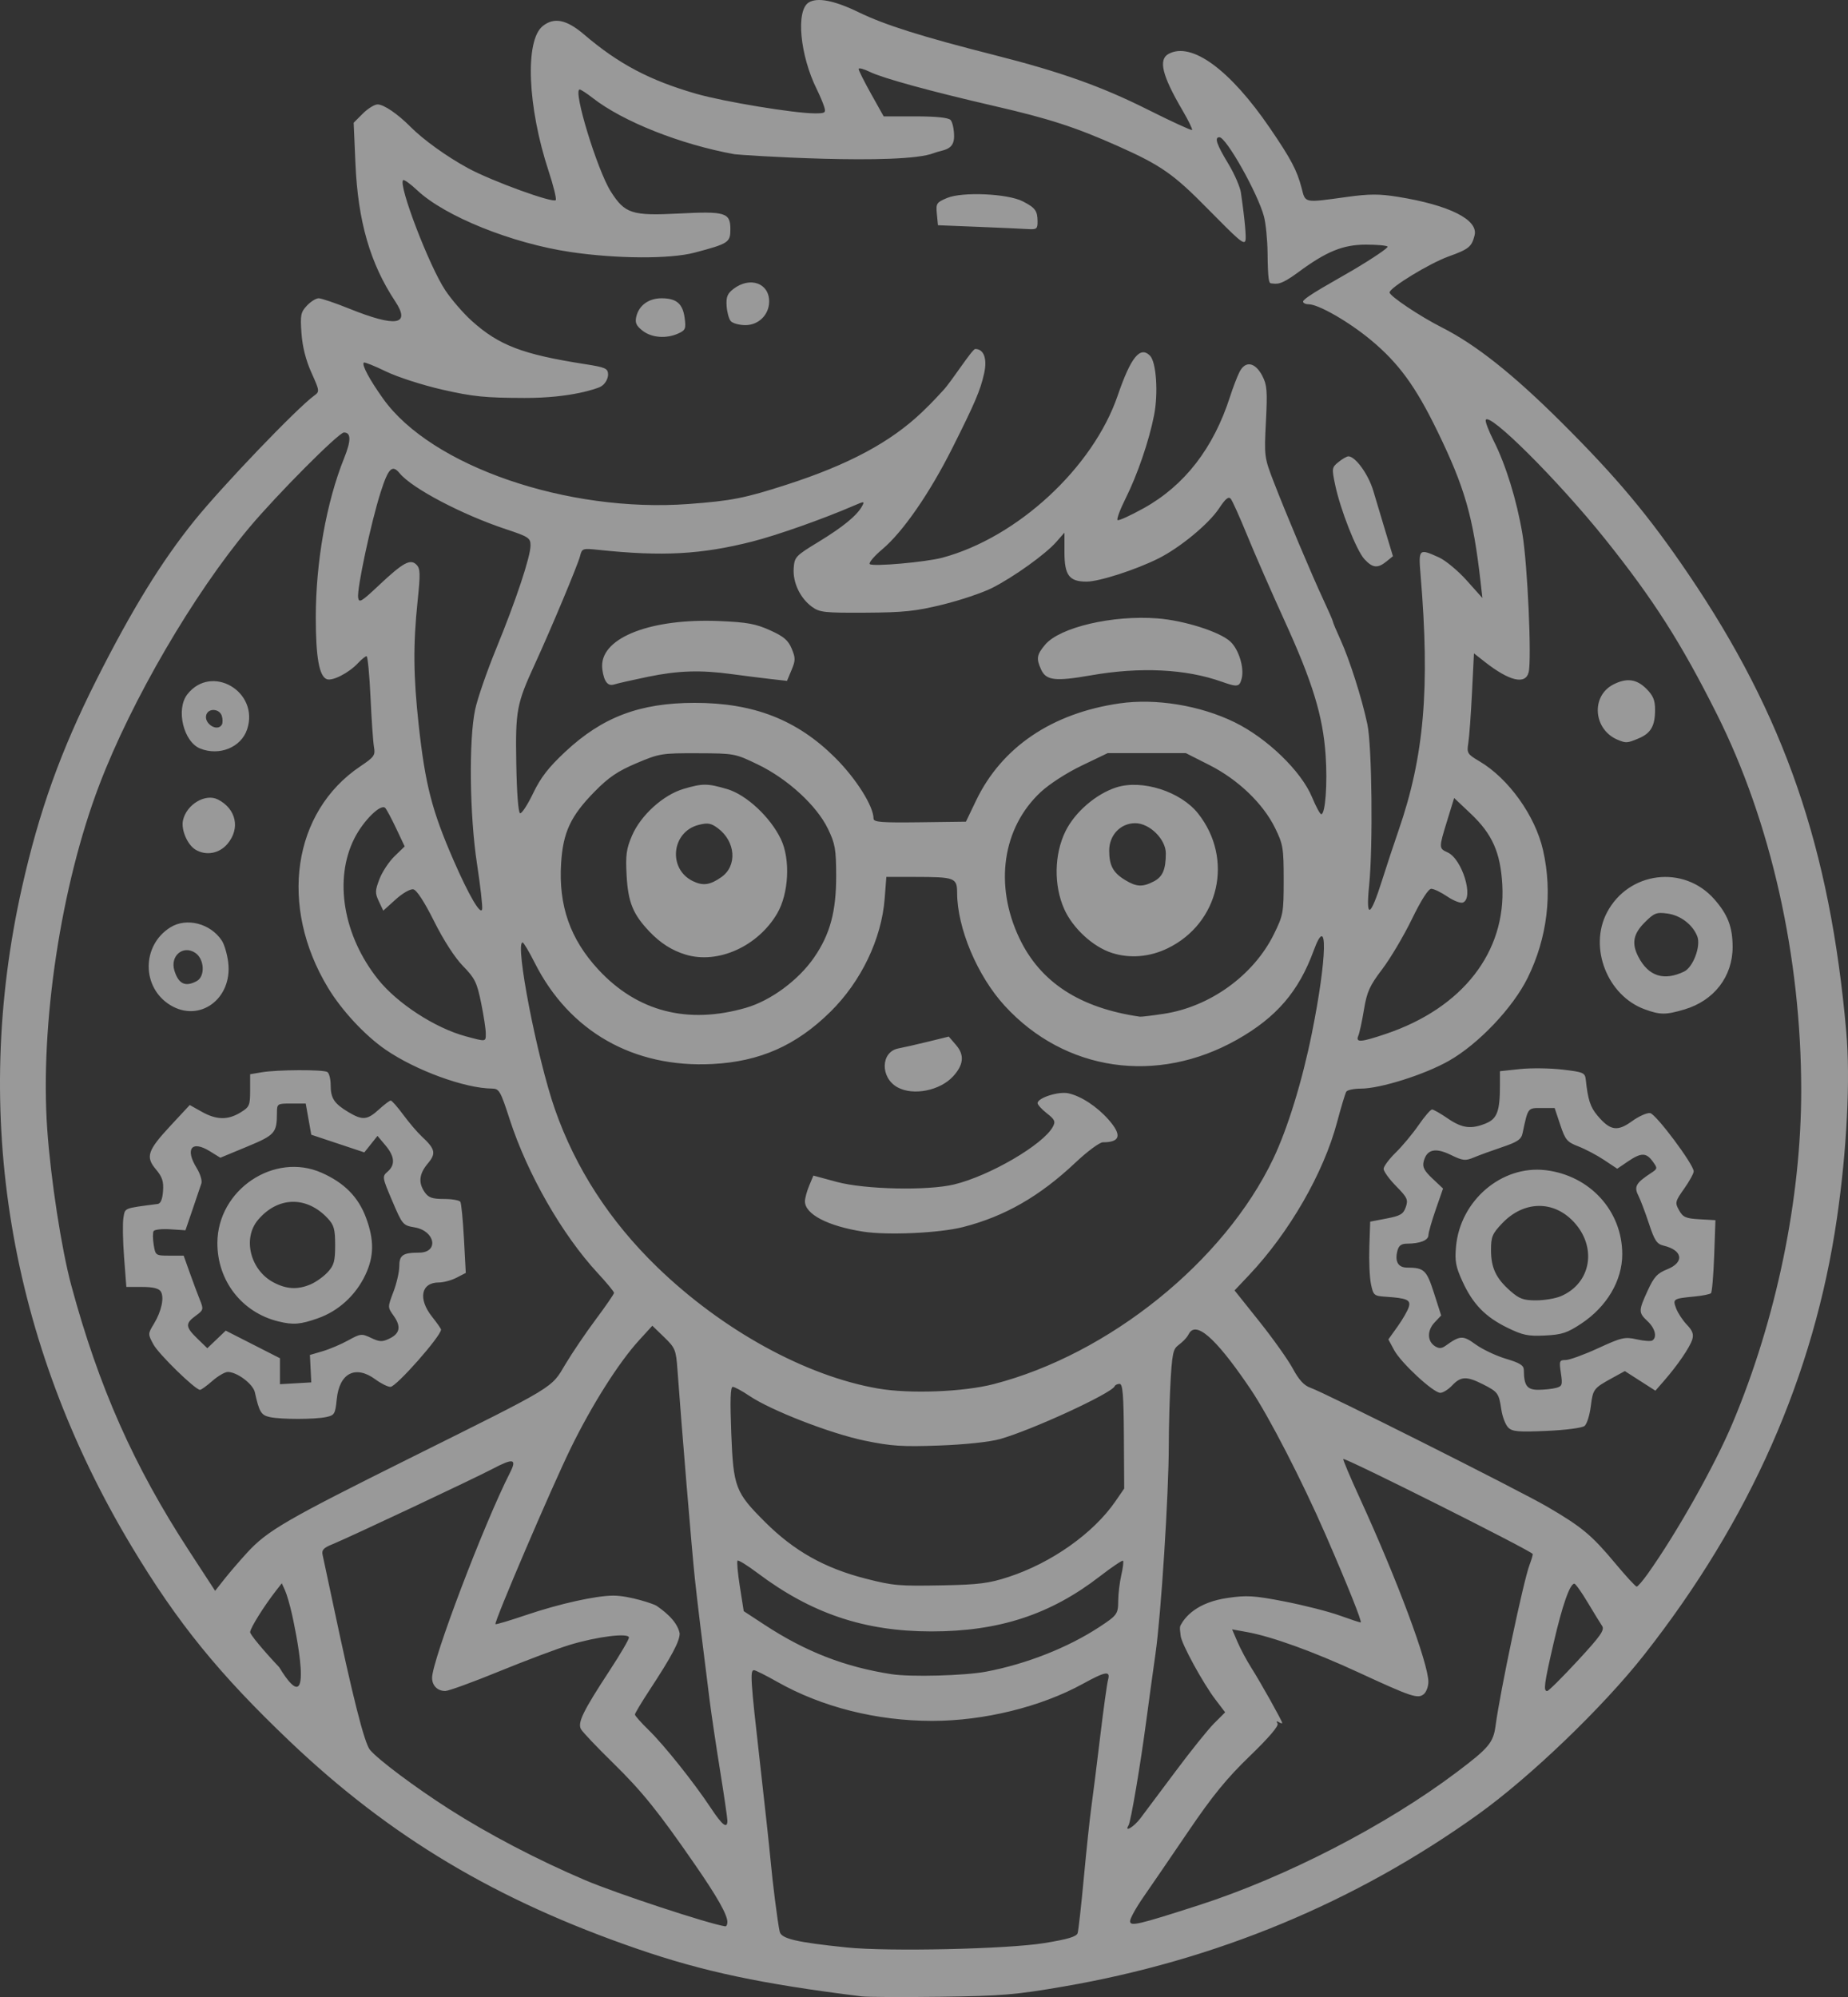 <?xml version="1.0" encoding="UTF-8" standalone="no"?>
<!-- Created with Inkscape (http://www.inkscape.org/) -->

<svg
   version="1.1"
   id="svg1"
   width="619.539"
   height="669.618"
   viewBox="0 0 619.539 669.618"
   xmlns="http://www.w3.org/2000/svg"
   xmlns:svg="http://www.w3.org/2000/svg">
  <rect x="0" y="0" width="619.539" height="669.618" fill="#333333" stroke="none"/>
  <defs
     id="defs1" />
  <g
     id="g1"
     transform="translate(-9.143,-6.983)">
    <g
       id="g2">
      <path
         style="fill:#ffffff;fill-opacity:0.5"
         d="M 298,676.374 C 264.472,672.205 244.982,668.08 222.921,660.485 175.551,644.175 140.01,622.965 106.353,590.921 82.514,568.223 68.665,551.157 53.253,525.481 12.18,457.058 -0.551,380.553 16.497,304.601 22.262,278.912 29.483,258.769 41.447,235 c 11.847,-23.536 21.897,-39.873 32.914,-53.5 9.43,-11.665 34.288,-37.612 40.08,-41.837 1.903,-1.388 1.885,-1.543 -0.898,-7.745 -1.873,-4.173 -3.007,-8.656 -3.329,-13.163 -0.439,-6.133 -0.252,-7.087 1.823,-9.295 1.271,-1.353 3.046,-2.46 3.943,-2.46 0.897,0 5.511,1.564 10.253,3.477 15.679,6.322 20.685,5.532 15.414,-2.434 C 133.221,95.31 129.145,81.19 128.303,61.819 L 127.709,48.138 130.777,45.069 C 132.465,43.381 134.693,42 135.729,42 c 2.075,0 6.705,3.148 10.995,7.475 4.316,4.353 12.147,9.991 19.277,13.876 7.932,4.323 28.733,11.89 29.459,10.716 0.289,-0.467 -0.787,-4.836 -2.392,-9.708 -7.083,-21.509 -8,-43.752 -2.006,-48.608 3.805,-3.083 7.981,-2.243 13.879,2.792 11.579,9.883 22.022,15.404 37.629,19.89 9.247,2.658 32.847,6.555 39.748,6.563 3.499,0.004 3.759,-0.183 3.122,-2.245 -0.383,-1.238 -1.477,-3.825 -2.432,-5.75 -5.682,-11.453 -7.106,-26.416 -2.775,-29.164 2.88,-1.828 8.64,-0.706 16.821,3.276 8.714,4.241 21.187,8.175 45.447,14.332 22.229,5.641 35.935,10.516 51.429,18.291 7.936,3.982 14.615,7.055 14.842,6.828 0.227,-0.227 -1.218,-3.195 -3.21,-6.595 -6.848,-11.685 -8.158,-17.043 -4.626,-18.933 7.709,-4.126 20.578,5.313 33.945,24.897 7.06,10.345 9.081,14.167 10.612,20.067 1.34,5.167 0.631,5.027 15.281,3.01 7.446,-1.025 10.794,-1.032 17,-0.032 17.275,2.783 27.032,7.683 25.719,12.915 -0.968,3.858 -1.928,4.636 -8.757,7.099 C 488.355,95.293 475,103.446 475,105.04 c 0,1.204 10.148,8.003 17.5,11.723 11.396,5.767 23.841,15.637 40.02,31.737 18.607,18.518 29.383,31.398 42.668,51 32.222,47.544 47.496,91.862 52.926,153.557 1.389,15.784 0.194,39.506 -3.147,62.443 -7.657,52.582 -29.152,101.252 -64.642,146.367 -13.757,17.488 -38.151,40.932 -55.64,53.472 -41.17,29.521 -87.904,48.933 -138.987,57.73 -16.13,2.778 -20.813,3.169 -41.198,3.437 -12.65,0.167 -24.575,0.107 -26.5,-0.132 z m 61.221,-17.867 c 8.017,-1.308 10.844,-2.16 11.21,-3.378 0.269,-0.896 1.202,-9.279 2.074,-18.629 0.872,-9.35 1.995,-19.925 2.496,-23.5 0.501,-3.575 1.828,-14.15 2.949,-23.5 1.12,-9.35 2.317,-18.012 2.66,-19.25 0.873,-3.152 -0.774,-2.893 -8.454,1.328 C 358.096,579.307 339.015,584 321.653,584 303.017,584 284.644,579.366 269.697,570.896 265.915,568.753 262.411,567 261.91,567 c -1.362,0 -1.156,3.184 2.008,31 1.595,14.025 3.183,28.65 3.529,32.5 0.698,7.766 2.362,20.82 3.08,24.159 0.511,2.376 5.542,3.566 22.472,5.312 13.9,1.434 53.877,0.55 66.221,-1.464 z M 253,651.46 c 0,-2.443 -3.367,-8.416 -10.836,-19.223 -12.439,-17.999 -17.755,-24.592 -27.6,-34.237 -5.334,-5.225 -10.13,-10.281 -10.658,-11.236 -1.194,-2.157 0.726,-6.081 9.606,-19.634 3.568,-5.446 6.488,-10.426 6.488,-11.066 0,-1.677 -10.733,-0.34 -20,2.491 -4.125,1.26 -14.7,5.237 -23.5,8.838 -8.8,3.601 -16.922,6.56 -18.05,6.577 -2.609,0.038 -4.45,-1.793 -4.448,-4.42 0.004,-5.854 17.365,-51.562 26.132,-68.8 2.37,-4.66 1.099,-4.928 -5.883,-1.242 -6.031,3.184 -48.481,23.171 -53.59,25.232 -3.089,1.246 -3.744,1.96 -3.353,3.654 0.267,1.158 1.861,8.631 3.542,16.606 6.486,30.775 10.452,46.453 12.318,48.704 2.71,3.269 15.166,12.593 26.528,19.858 13.198,8.438 29.659,17.045 45.561,23.822 10.428,4.444 41.26,14.613 46.993,15.5 0.412,0.064 0.75,-0.577 0.75,-1.424 z m 158,-5.643 c 29.136,-9.38 62.749,-26.716 86.5,-44.613 10.777,-8.121 12.274,-9.91 13.03,-15.575 1.546,-11.583 9.39,-48.731 11.39,-53.944 0.594,-1.548 1.08,-3.18 1.08,-3.627 0,-0.854 -62.955,-32.436 -63.524,-31.868 -0.181,0.181 2.35,6.175 5.626,13.319 C 477.537,536.637 488,564.702 488,570.929 c 0,1.554 -0.693,3.401 -1.54,4.104 -1.985,1.647 -4.044,0.96 -21.972,-7.328 -14.916,-6.895 -28.924,-11.967 -37.215,-13.474 l -5.069,-0.921 1.814,4.231 c 0.998,2.327 3.063,6.195 4.591,8.595 3.075,4.832 10.391,17.9 10.391,18.561 0,0.231 -0.52,0.099 -1.155,-0.293 -0.733,-0.453 -0.882,-0.273 -0.41,0.492 0.474,0.767 -2.908,4.73 -9.308,10.905 -7.704,7.433 -12.511,13.321 -20.57,25.199 -5.784,8.525 -12.551,18.422 -15.037,21.993 -2.486,3.571 -4.52,7.24 -4.52,8.153 0,1.841 2.602,1.238 23,-5.329 z M 391.398,616.75 c 1.366,-1.788 6.665,-8.867 11.775,-15.732 5.11,-6.865 10.959,-14.15 12.997,-16.188 l 3.705,-3.705 -3.283,-4.312 c -4.161,-5.466 -11.373,-18.683 -11.628,-21.312 -0.107,-1.1 -0.45,-2.767 -0.064,-3.5 1.457,-2.767 5.395,-7.76 15.994,-9.255 6.166,-0.87 8.541,-0.8 18.826,1.204 6.479,1.262 14.759,3.365 18.4,4.673 3.642,1.308 6.874,2.378 7.183,2.378 0.614,0 -4.303,-12.303 -11.791,-29.5 -7.806,-17.929 -19.018,-39.69 -25.059,-48.639 -9.434,-13.975 -17.976,-24.018 -20.77,-18.59 -0.47,0.913 -1.247,1.875 -2.543,2.981 -2.301,1.964 -2.864,1.18 -3.5,11.569 -0.353,5.769 -0.649,15.932 -0.658,22.584 -0.022,16.738 -2.577,56.829 -4.467,70.094 -0.862,6.05 -2.242,16.1 -3.067,22.332 -1.982,14.977 -5.195,33.946 -5.958,35.181 -1.549,2.506 1.7,0.624 3.907,-2.264 z M 253,617.446 c 0,-0.854 -1.1,-8.392 -2.445,-16.75 C 249.21,592.338 247.654,581.9 247.098,577.5 c -2.938,-23.223 -4.111,-32.888 -5.037,-41.5 -0.915,-8.515 -4.461,-51.132 -5.797,-69.67 -0.487,-6.757 -0.745,-7.391 -4.472,-11 l -3.956,-3.83 -4.487,4.923 c -6.802,7.462 -15.757,21.611 -22.834,36.077 -6.474,13.232 -25.844,58.504 -25.275,59.073 0.172,0.172 4.801,-1.209 10.286,-3.069 11.132,-3.774 23.408,-6.504 29.25,-6.504 5.371,0 13.638,2.822 14.449,3.393 1.875,1.32 6.901,4.779 7.775,9.282 0,2.663 -2.649,7.637 -10.197,19.148 -2.641,4.028 -4.803,7.647 -4.803,8.042 0,0.395 2.062,2.725 4.581,5.177 5.201,5.061 15.256,17.669 20.901,26.208 3.823,5.783 5.518,7.072 5.518,4.196 z M 107.031,548.249 c -0.699,-3.125 -1.754,-6.741 -2.344,-8.036 l -1.072,-2.354 -1.816,2.32 C 97.684,545.438 93,552.931 93,554.255 c 0,0.779 4.388,6.072 9.75,11.761 12.738,20.913 4.981,-14.643 4.281,-17.768 z m 430.971,15.643 c 7.786,-8.417 9.164,-10.383 8.236,-11.75 -0.613,-0.903 -2.794,-4.454 -4.846,-7.891 -2.052,-3.438 -4.054,-6.25 -4.448,-6.25 -1.499,0 -4.028,7.216 -6.932,19.786 C 526.824,571.581 526.498,574 527.826,574 c 0.454,0 5.033,-4.549 10.176,-10.109 z m -198.252,3.597 c 13.465,-2.554 27.372,-8.036 37.91,-14.943 6.038,-3.958 6.339,-4.375 6.365,-8.835 0.013,-2.316 0.479,-6.182 1.035,-8.593 0.556,-2.41 0.815,-4.577 0.576,-4.816 -0.239,-0.239 -3.742,2.122 -7.785,5.245 C 361.251,548.372 344.037,554 321.404,554 c -22.421,0 -40.197,-5.972 -58.318,-19.595 -3.399,-2.555 -6.408,-4.416 -6.688,-4.136 -0.28,0.28 0.073,4.206 0.784,8.725 l 1.293,8.216 7.013,4.592 c 13.78,9.023 26.841,14.104 42.513,16.537 6.44,1 24.55,0.514 31.75,-0.851 z M 91.999,527.591 c 6.752,-7.364 13.051,-11.023 54.501,-31.659 49.563,-24.675 47.304,-23.309 52.256,-31.615 2.235,-3.75 6.805,-10.489 10.154,-14.976 3.349,-4.487 6.09,-8.477 6.09,-8.866 0,-0.389 -2.456,-3.36 -5.457,-6.602 -11.954,-12.911 -23.584,-33.233 -29.545,-51.623 -3.076,-9.49 -3.514,-10.251 -5.91,-10.267 -9.086,-0.061 -25.556,-6.081 -35.663,-13.034 -6.927,-4.766 -14.693,-13.117 -19.321,-20.777 -16.529,-27.356 -11.901,-58.982 10.866,-74.255 4.614,-3.096 5.043,-3.699 4.556,-6.417 -0.296,-1.65 -0.823,-9.188 -1.171,-16.75 -0.349,-7.562 -0.943,-13.75 -1.32,-13.75 -0.377,0 -1.688,1.067 -2.914,2.371 -3.068,3.266 -8.537,6.067 -10.428,5.341 -2.541,-0.975 -3.682,-7.391 -3.681,-20.712 4.8e-4,-18.603 3.561,-38.629 9.486,-53.358 C 126.888,154.7 126.872,152 124.446,152 122.702,152 102.044,172.752 92.738,183.851 74.011,206.19 53.277,241.759 42.46,270.106 29.573,303.875 22.52,350.481 24.977,385.628 26.15,402.401 29.761,425.84 33.046,438 c 9.193,34.033 20.96,60.558 39.459,88.95 l 8.759,13.443 3.117,-3.946 c 1.715,-2.17 5.143,-6.155 7.618,-8.855 z m 7.583,-45.46 c -2.894,-0.627 -3.546,-1.711 -4.993,-8.299 C 93.975,471.036 88.614,467 85.514,467 c -0.962,0 -3.288,1.35 -5.167,3 -1.879,1.65 -3.745,3 -4.146,3 -1.596,0 -13.872,-11.974 -15.638,-15.252 -1.857,-3.448 -1.854,-3.542 0.169,-6.872 2.568,-4.226 3.56,-8.916 2.299,-10.876 -0.658,-1.022 -2.647,-1.5 -6.248,-1.5 H 51.5 l -0.763,-10 C 50.318,423 50.221,417.063 50.522,415.306 51.103,411.92 50.461,412.178 62,410.678 c 1,-0.13 1.6,-1.564 1.801,-4.299 0.238,-3.252 -0.251,-4.76 -2.354,-7.259 -3.58,-4.254 -2.881,-6.348 4.918,-14.741 l 6.391,-6.878 4.008,2.25 c 4.936,2.771 8.743,2.847 12.986,0.261 C 92.774,378.167 93,377.652 93,372.603 v -5.427 l 3.878,-0.655 c 5.238,-0.885 20.619,-0.949 22.006,-0.092 0.613,0.379 1.115,2.377 1.115,4.439 0,4.376 1.2,6.184 6,9.041 4.675,2.782 6.276,2.639 10.161,-0.909 1.807,-1.65 3.596,-3 3.977,-3 0.381,0 2.264,2.138 4.186,4.75 1.922,2.612 4.701,5.875 6.177,7.25 4.597,4.284 4.919,5.712 2.055,9.116 -2.925,3.476 -3.235,6.47 -0.999,9.662 1.247,1.781 2.527,2.223 6.441,2.223 2.686,0 5.151,0.432 5.478,0.96 0.326,0.528 0.869,6.107 1.207,12.398 l 0.613,11.438 -3.098,1.602 c -1.704,0.881 -4.38,1.602 -5.948,1.602 -5.961,0 -7.033,5.481 -2.25,11.5 1.65,2.076 3,4.008 3,4.293 C 157,454.978 141.973,472 140.044,472 c -0.911,0 -3.181,-1.125 -5.044,-2.5 -6.658,-4.912 -12.08,-2.141 -12.961,6.623 -0.501,4.985 -0.751,5.408 -3.539,6.002 -3.854,0.82 -15.142,0.824 -18.918,0.007 z m 13.69,-16.23 -0.227,-4.599 4.227,-1.239 c 2.325,-0.681 6.191,-2.321 8.591,-3.645 4.153,-2.29 4.524,-2.33 7.688,-0.828 2.845,1.35 3.728,1.384 6.124,0.235 3.564,-1.708 4.005,-4.063 1.436,-7.671 -2.03,-2.85 -2.03,-2.864 -0.072,-8.017 C 142.118,437.301 143,433.457 143,431.596 143,427.833 144.199,427 149.613,427 c 6.75,0 5.473,-7.303 -1.482,-8.478 -3.902,-0.659 -4.09,-0.882 -7.478,-8.849 -3.399,-7.994 -3.434,-8.209 -1.564,-9.833 2.631,-2.285 2.393,-5.113 -0.741,-8.838 l -2.652,-3.152 -2.206,2.767 -2.206,2.767 -8.892,-2.962 L 113.5,387.459 112.568,382.229 111.635,377 h -4.818 c -4.766,0 -4.818,0.035 -4.831,3.25 -0.028,6.613 -0.677,7.337 -10.069,11.23 l -8.905,3.691 -3.532,-2.183 c -6.1,-3.77 -8.384,-0.803 -4.375,5.684 1.158,1.874 1.856,4.177 1.55,5.118 -0.306,0.941 -1.633,4.86 -2.95,8.71 l -2.394,7 -5.046,-0.332 c -2.775,-0.183 -5.304,0.085 -5.619,0.594 -0.315,0.509 -0.305,2.571 0.021,4.582 0.586,3.609 0.655,3.656 5.32,3.656 h 4.726 l 2.048,5.75 c 1.127,3.163 2.653,7.249 3.392,9.08 1.282,3.178 1.218,3.422 -1.406,5.333 -3.552,2.587 -3.465,3.751 0.575,7.666 l 3.324,3.222 3.087,-2.951 3.087,-2.951 9.088,4.628 9.088,4.628 v 4.349 4.349 l 5.25,-0.302 L 113.5,470.5 Z M 102.5,450.065 c -12.251,-2.982 -20.532,-13.639 -20.478,-26.352 0.075,-17.817 19.054,-30.557 34.984,-23.483 7.59,3.371 12.258,8.106 14.843,15.058 2.78,7.479 2.712,12.99 -0.239,19.212 -3.231,6.814 -9.005,12.087 -15.881,14.504 -5.939,2.087 -8.251,2.273 -13.229,1.061 z m 10.782,-12.436 c 1.77,-0.754 4.343,-2.59 5.718,-4.081 2.119,-2.296 2.5,-3.676 2.5,-9.048 0,-5.381 -0.378,-6.743 -2.5,-9.014 -7.076,-7.573 -16.735,-7.343 -23.381,0.555 -5.22,6.204 -2.569,16.822 5.229,20.941 4.367,2.307 8.084,2.501 12.434,0.647 z M 66.241,344.005 c -9.661,-5.891 -9.661,-20.01 0,-26.067 5.431,-3.405 13.491,-1.33 17.277,4.449 0.85,1.298 1.811,4.596 2.135,7.33 1.44,12.16 -9.589,20.277 -19.412,14.288 z m 8.825,-8.041 c 2.944,-1.575 2.635,-7.459 -0.499,-9.513 -4.079,-2.673 -8.459,1.061 -6.967,5.939 1.383,4.522 3.659,5.611 7.466,3.574 z m -0.316,-44.045 c -2.751,-1.603 -4.956,-6.706 -4.262,-9.867 1.174,-5.345 7.535,-9.138 11.724,-6.991 6.124,3.139 7.538,9.705 3.199,14.862 -2.735,3.25 -7.104,4.069 -10.661,1.997 z m 1.506,-33.949 c -5.632,-2.264 -8.213,-13.214 -4.29,-18.201 8.116,-10.318 24.195,-0.88 20.026,11.754 -1.995,6.045 -9.296,9.036 -15.736,6.447 z m 7.249,-7.98 c 0.343,-0.555 0.339,-1.905 -0.008,-3 -0.742,-2.337 -4.3,-2.668 -5.14,-0.478 -1.114,2.904 3.555,6.058 5.149,3.478 z M 347.167,535.768 c 14.489,-4.73 28.534,-14.659 35.92,-25.394 l 2.943,-4.277 -0.105,-17.548 C 385.841,474.693 385.54,471 384.493,471 c -0.729,0 -1.476,0.354 -1.659,0.787 -1.011,2.388 -27.961,14.798 -38.506,17.731 -3.493,0.971 -11.638,1.833 -20.328,2.151 -12.361,0.452 -16.042,0.211 -24.952,-1.63 -11.423,-2.36 -31.416,-10.121 -38.65,-15.004 C 257.924,473.366 255.403,472 254.795,472 c -0.785,0 -0.929,4.508 -0.496,15.583 0.705,18.058 1.359,19.781 11.263,29.678 9.791,9.784 20.033,15.542 33.948,19.084 9.205,2.343 10.979,2.493 25.991,2.199 11.74,-0.23 15.238,-0.678 21.667,-2.777 z M 561.5,534.748 c 9.727,-13.647 22.561,-36.455 28.555,-50.748 14.649,-34.925 22.946,-75.194 22.944,-111.356 -0.003,-44.805 -10.15,-90.056 -28.317,-126.281 -11.984,-23.895 -21.204,-38.344 -37.339,-58.518 -15.698,-19.626 -39.124,-43.001 -40.115,-40.027 -0.187,0.56 1.006,3.682 2.65,6.939 4.097,8.116 7.738,19.905 9.648,31.243 1.724,10.229 3.16,42.132 2.089,46.399 -1.07,4.262 -6.472,2.974 -14.724,-3.509 l -3.609,-2.836 -0.658,13.223 c -0.362,7.272 -0.916,14.843 -1.233,16.824 -0.544,3.407 -0.342,3.739 3.767,6.17 9.744,5.765 18.66,18.237 21.283,29.769 3.263,14.346 1.443,29.443 -5.164,42.834 -4.947,10.026 -16.498,22.194 -26.4,27.809 C 486.692,367.325 471.876,372 465.352,372 c -2.329,0 -4.523,0.467 -4.875,1.037 -0.353,0.571 -1.743,5.183 -3.09,10.25 -4.529,17.04 -16.017,36.979 -29.554,51.295 l -4.806,5.082 8.314,10.418 c 4.572,5.73 9.62,12.84 11.218,15.8 2.064,3.825 3.777,5.684 5.923,6.425 4.872,1.683 70.229,34.53 79.519,39.964 11.469,6.71 14.768,9.457 22.539,18.774 3.649,4.375 6.933,7.944 7.298,7.932 0.365,-0.012 2.014,-1.915 3.664,-4.231 z m -46.739,-49.129 c -0.903,-0.903 -1.934,-3.588 -2.291,-5.965 -0.831,-5.539 -1.138,-5.963 -6.181,-8.519 -5.445,-2.76 -7.419,-2.69 -10.29,0.366 -1.292,1.375 -3.094,2.5 -4.004,2.5 -2.323,0 -13.167,-10.046 -15.48,-14.34 l -1.922,-3.568 3.068,-4.296 c 1.688,-2.363 3.379,-5.294 3.759,-6.513 0.765,-2.454 -0.504,-3.02 -7.883,-3.517 -3.75,-0.252 -4.005,-0.479 -4.785,-4.262 -0.454,-2.197 -0.696,-7.799 -0.539,-12.449 l 0.285,-8.453 5.483,-1.051 c 4.656,-0.893 5.628,-1.468 6.447,-3.813 0.865,-2.479 0.534,-3.199 -3.233,-7.038 C 474.889,402.349 473,399.745 473,398.915 c 0,-0.83 1.822,-3.288 4.049,-5.462 2.227,-2.174 5.677,-6.315 7.666,-9.203 1.989,-2.888 4.023,-5.25 4.52,-5.25 0.497,0 2.866,1.35 5.264,3 4.814,3.312 7.895,3.698 12.885,1.613 C 511.055,382.079 512,379.488 512,370.955 v -4.795 l 6.676,-0.715 c 3.672,-0.393 10.084,-0.317 14.25,0.17 7.066,0.826 7.593,1.053 7.844,3.385 0.73,6.767 1.52,9.191 3.931,12.057 4.233,5.031 6.65,5.426 11.535,1.887 2.299,-1.665 5.053,-2.897 6.12,-2.736 1.932,0.291 14.508,17.101 14.598,19.513 0.025,0.671 -1.407,3.281 -3.182,5.8 -3.065,4.348 -3.151,4.715 -1.717,7.279 1.302,2.329 2.244,2.743 6.849,3.007 l 5.338,0.306 -0.425,11.914 c -0.234,6.553 -0.716,12.205 -1.072,12.561 -0.356,0.356 -2.807,0.855 -5.446,1.109 -7.256,0.698 -7.435,0.813 -6.225,4.018 0.579,1.532 2.193,3.981 3.586,5.442 1.922,2.015 2.356,3.222 1.799,5 -0.82,2.616 -4.905,8.595 -9.386,13.736 l -2.957,3.392 -5.125,-3.289 -5.125,-3.289 -4.184,2.299 c -6.312,3.468 -6.506,3.725 -7.232,9.535 -0.371,2.97 -1.305,5.923 -2.075,6.563 -0.789,0.655 -6.329,1.38 -12.687,1.66 -9.577,0.423 -11.535,0.249 -12.928,-1.144 z m 16.031,-13.26 c 2.085,-0.559 2.233,-1.008 1.636,-4.986 C 531.818,463.3 531.929,463 534.045,463 c 1.249,0 6.138,-1.779 10.864,-3.954 7.875,-3.624 8.951,-3.872 12.906,-2.981 2.373,0.535 4.735,0.713 5.25,0.395 1.704,-1.053 0.972,-4.078 -1.564,-6.46 -3.099,-2.911 -3.097,-3.454 0.029,-10.282 2.091,-4.567 3.217,-5.799 6.5,-7.113 5.894,-2.358 5.284,-6.42 -1.197,-7.966 -2.242,-0.535 -3.022,-1.714 -4.886,-7.388 -1.22,-3.713 -2.829,-7.96 -3.575,-9.438 -1.483,-2.937 -0.769,-4.197 4.242,-7.48 2.252,-1.475 2.273,-1.611 0.61,-3.9 -2.195,-3.021 -3.894,-3.022 -8.333,-0.005 l -3.574,2.429 -4.408,-2.931 c -2.424,-1.612 -6.301,-3.659 -8.614,-4.548 -3.798,-1.46 -4.389,-2.163 -6.083,-7.248 L 530.333,378.5 h -4.379 c -4.705,0 -4.522,-0.243 -6.387,8.5 -0.432,2.026 -1.722,2.9 -6.8,4.609 -3.447,1.16 -7.719,2.717 -9.494,3.461 -2.905,1.217 -3.683,1.13 -7.797,-0.869 -5.199,-2.526 -8.03,-1.826 -9.05,2.237 -0.465,1.854 0.185,3.117 2.949,5.721 l 3.546,3.342 -2.435,7 c -1.339,3.85 -2.447,7.735 -2.461,8.633 -0.027,1.729 -2.795,2.83 -7.167,2.853 -1.955,0.01 -2.8,0.643 -3.249,2.434 -0.899,3.583 0.259,5.578 3.248,5.593 5.743,0.03 6.548,0.792 9.039,8.568 l 2.396,7.478 -2.229,2.372 c -2.538,2.702 -2.454,6.306 0.186,7.961 1.296,0.812 2.204,0.772 3.5,-0.155 4.931,-3.529 5.812,-3.567 10.121,-0.446 2.273,1.646 6.832,3.802 10.131,4.79 4.799,1.437 6.001,2.209 6.012,3.858 0.034,5.15 1.081,6.561 4.853,6.547 1.998,-0.008 4.665,-0.29 5.926,-0.628 z M 514.5,452.175 c -7.417,-3.624 -11.596,-7.934 -15.074,-15.545 -2.251,-4.927 -2.598,-6.802 -2.155,-11.679 1.402,-15.456 15.34,-27.342 30.026,-25.603 C 542.147,401.108 553,413.008 553,427.532 c 0,8.819 -5.153,17.557 -13.7,23.232 -4.747,3.152 -6.507,3.732 -12.175,4.014 -5.691,0.283 -7.472,-0.085 -12.625,-2.603 z m 17.829,-10.539 c 10.261,-4.287 12.372,-16.51 4.325,-25.042 -6.811,-7.221 -16.705,-6.99 -23.904,0.558 -3.311,3.471 -3.75,4.519 -3.75,8.94 0,5.989 1.67,9.533 6.484,13.76 2.999,2.633 4.404,3.148 8.583,3.148 2.749,0 6.466,-0.614 8.262,-1.364 z m 28.19,-96.234 C 548.013,340.824 541.722,324.736 547.849,313 c 7.226,-13.841 25.789,-16.149 36.034,-4.48 4.52,5.148 6.116,9.321 6.116,15.987 0,9.937 -6.219,17.995 -16.167,20.949 -6.244,1.854 -8.118,1.847 -13.313,-0.055 z m 13.208,-12.649 c 3.026,-1.449 5.691,-8.534 4.434,-11.792 -1.519,-3.938 -5.629,-7.08 -10.035,-7.671 -3.664,-0.491 -4.422,-0.194 -7.598,2.982 -3.86,3.86 -4.449,7.046 -2.13,11.53 3.374,6.524 8.55,8.196 15.33,4.951 z M 551.5,255.046 c -8.179,-3.383 -9.1,-14.616 -1.52,-18.536 4.451,-2.302 7.81,-1.874 11.097,1.413 2.29,2.29 2.923,3.82 2.923,7.066 0,5.425 -1.412,7.868 -5.548,9.596 -3.813,1.593 -4.16,1.616 -6.952,0.461 z M 342.275,471.078 c 38.644,-9.983 77.284,-41.129 93.702,-75.53 4.83,-10.12 9.727,-26.027 12.979,-42.156 5.108,-25.341 5.44,-40.921 0.588,-27.657 -5.007,13.687 -12.489,22.387 -25.655,29.829 -26.862,15.183 -57.734,10.69 -77.921,-11.34 -9.166,-10.003 -15.91,-26.008 -15.953,-37.857 -0.018,-5.067 -0.722,-5.334 -14.12,-5.353 L 306.289,301 l -0.559,7.25 c -1.045,13.558 -7.873,27.813 -18.198,37.988 -11.479,11.313 -23.627,16.694 -39.545,17.515 -26.455,1.365 -47.978,-10.899 -59.59,-33.957 C 186.515,326.058 184.689,323 184.339,323 c -2.665,0 4.875,38.866 10.864,55.998 6.889,19.708 18.377,37.436 34.211,52.795 21.831,21.175 49.783,36.556 74.086,40.765 10.616,1.839 28.583,1.153 38.775,-1.48 z M 298.5,419.953 c -11.851,-1.857 -19.5,-5.842 -19.5,-10.16 0,-1.022 0.637,-3.382 1.415,-5.245 l 1.415,-3.387 7.835,2.117 c 9.405,2.541 30.463,3 39.335,0.858 11.96,-2.888 29.926,-13.391 33.122,-19.363 0.938,-1.753 0.646,-2.404 -2.012,-4.484 C 358.399,378.95 357,377.415 357,376.877 c 0,-1.783 7.023,-4.03 10.327,-3.305 4.251,0.934 9.61,4.453 13.465,8.844 4.565,5.2 3.96,7.584 -1.926,7.584 -1.084,0 -5.209,3.057 -9.168,6.794 -12.005,11.332 -23.714,18.049 -37.698,21.625 -7.896,2.019 -25.311,2.817 -33.5,1.534 z m 11.506,-48.404 c -5.835,-3.23 -5.623,-11.899 0.32,-13.025 1.746,-0.331 6.262,-1.359 10.035,-2.284 l 6.861,-1.683 2.462,2.862 c 2.843,3.305 2.526,6.596 -1.008,10.46 -4.41,4.821 -13.397,6.588 -18.67,3.67 z M 172,353.458 c 0,-1.398 -0.707,-6.011 -1.572,-10.25 -1.393,-6.829 -2.084,-8.232 -6.058,-12.301 -2.743,-2.809 -6.503,-8.631 -9.678,-14.987 -3.275,-6.556 -5.853,-10.521 -6.981,-10.738 -1.015,-0.195 -3.582,1.276 -5.933,3.4 l -4.144,3.744 -1.473,-3.11 c -1.315,-2.778 -1.295,-3.577 0.196,-7.479 0.918,-2.403 3.196,-5.85 5.063,-7.66 l 3.395,-3.29 -2.859,-6.046 c -1.572,-3.325 -3.224,-6.41 -3.669,-6.856 -1.499,-1.499 -7.336,4.268 -10.339,10.217 -6.926,13.72 -3.748,32.629 7.946,47.279 6.445,8.075 19.141,16.321 29.371,19.076 6.951,1.872 6.735,1.904 6.735,-1.001 z m 301.844,0.162 c 25.601,-8.661 40.2,-27.386 38.943,-49.948 -0.603,-10.831 -3.344,-17.016 -10.568,-23.848 l -5.575,-5.273 -2.303,7.475 c -2.871,9.318 -2.87,9.413 0.118,10.774 4.892,2.229 8.882,15.365 5.107,16.813 -0.788,0.302 -3.143,-0.612 -5.232,-2.031 C 492.245,306.162 489.835,305 488.978,305 c -0.984,0 -3.383,3.755 -6.518,10.202 -2.728,5.611 -7.195,13.146 -9.925,16.745 -4.229,5.571 -5.137,7.582 -6.121,13.548 -0.636,3.853 -1.487,7.793 -1.892,8.755 -1.003,2.386 0.758,2.267 9.323,-0.63 z m -214.626,-8.716 c 8.325,-2.406 17.615,-9.268 22.857,-16.884 5.374,-7.808 7.431,-15.462 7.393,-27.519 -0.028,-8.835 -0.352,-10.66 -2.783,-15.666 -3.774,-7.771 -13.476,-16.674 -23.411,-21.482 -7.693,-3.723 -7.906,-3.763 -20.275,-3.807 -12.018,-0.043 -12.808,0.086 -20.5,3.347 -6.272,2.659 -9.296,4.711 -14,9.5 -8.064,8.209 -10.598,13.631 -11.249,24.065 -0.887,14.21 3.048,25.432 12.492,35.633 13.043,14.088 29.933,18.462 49.475,12.814 z m -20.225,-17.838 c -4.587,-1.395 -8.456,-3.861 -12.133,-7.733 -5.537,-5.83 -7.157,-9.828 -7.651,-18.88 -0.369,-6.763 -0.08,-8.883 1.812,-13.279 2.94,-6.833 10.436,-13.637 17.258,-15.663 6.384,-1.896 8.087,-1.887 14.688,0.073 6.412,1.904 14.391,9.342 17.957,16.74 3.252,6.746 2.678,18.268 -1.244,24.96 -6.471,11.041 -19.888,17.068 -30.687,13.783 z M 251,301.072 c 5.383,-3.797 4.77,-11.972 -1.231,-16.413 -2.272,-1.681 -3.348,-1.865 -6.404,-1.09 -9.096,2.305 -10.397,14.709 -1.977,18.843 3.415,1.677 5.809,1.343 9.612,-1.34 z m 148.308,45.842 c 15.497,-2.341 30.123,-12.921 36.907,-26.699 3.136,-6.37 3.284,-7.188 3.284,-18.192 0,-10.677 -0.212,-11.954 -2.888,-17.41 -4.027,-8.211 -12.404,-16.239 -22.028,-21.112 l -7.9,-4 H 393.592 380.5 l -8.737,4.198 c -5.039,2.421 -10.863,6.186 -13.759,8.895 -12.8,11.973 -15.588,31.151 -7.119,48.972 7.025,14.784 20.263,23.403 40.423,26.318 0.445,0.064 4.045,-0.372 8,-0.969 z m -17.399,-20.414 c -6.322,-2.021 -13.117,-8.273 -15.989,-14.712 -3.543,-7.943 -3.375,-18.344 0.421,-26.074 3.151,-6.417 10.239,-12.534 17.052,-14.716 8.612,-2.759 21.567,1.378 27.407,8.752 12.023,15.18 7.13,36.812 -10.226,45.214 -6.023,2.916 -12.645,3.461 -18.666,1.536 z m 14.013,-23.96 c 2.999,-1.551 4.042,-3.96 4.064,-9.39 0.019,-4.745 -5.439,-10.15 -10.25,-10.15 -4.948,0 -8.736,3.99 -8.736,9.202 0,4.981 1.308,7.405 5.314,9.848 3.816,2.327 5.856,2.431 9.609,0.49 z m -226.864,-5.889 c -2.481,-16.263 -2.785,-41.561 -0.623,-51.763 0.771,-3.637 3.934,-12.793 7.029,-20.348 C 182.135,208.263 187,193.64 187,189.873 c 0,-2.504 -0.622,-2.915 -8.25,-5.45 -14.764,-4.907 -31.481,-13.706 -35.622,-18.751 -2.515,-3.063 -3.813,-1.738 -6.446,6.578 -3.217,10.161 -7.908,32.17 -7.48,35.095 0.278,1.901 1.079,1.435 6.807,-3.961 8.246,-7.769 10.683,-9.121 12.737,-7.067 1.307,1.307 1.359,2.981 0.381,12.348 -1.506,14.42 -1.41,25.071 0.373,41.335 2.205,20.113 4.448,28.82 11.721,45.5 5.121,11.746 9.1,18.543 9.555,16.324 0.189,-0.922 -0.583,-7.75 -1.716,-15.173 z M 472.529,302 c 1.478,-4.675 3.934,-12.1 5.457,-16.5 8.623,-24.907 10.591,-47.706 7.401,-85.75 -0.735,-8.768 -0.571,-8.925 6.158,-5.869 2.224,1.01 6.414,4.488 9.309,7.728 l 5.265,5.891 -0.625,-5.5 C 503.011,180.166 500.236,170.499 491.001,151.5 483.719,136.521 478.052,128.755 468.764,121.026 461.359,114.863 451.157,109 447.84,109 446.828,109 446,108.598 446,108.107 c 0,-1.291 11.407,-7.406 16.351,-10.345 6.948,-4.095 12.337,-7.741 11.975,-8.104 -0.362,-0.362 -3.621,-0.654 -7.242,-0.649 -7.748,0.011 -13.305,2.288 -22.836,9.354 -5.933,4.399 -7.034,3.807 -9.031,3.621 -0.647,-0.06 -1.028,-1.142 -1.124,-10.236 -0.048,-4.538 -0.631,-10.036 -1.218,-12.218 C 430.776,71.742 420.236,53 417.952,53 c -1.763,0 -0.973,2.346 3.011,8.94 2.18,3.608 3.947,7.923 4.183,9.56 1.49,10.325 1.703,14.49 1.578,15.816 -0.224,2.384 -2.763,-0.295 -12.795,-10.416 C 402.591,65.356 398.345,62.392 383.969,55.986 369.719,49.637 360.902,46.776 342.5,42.533 321.123,37.603 305.097,33.208 300.75,31.084 298.688,30.076 297,29.644 297,30.125 c 0,0.481 1.888,4.249 4.195,8.375 L 305.39,46 h 10.605 c 6.915,0 11.023,0.418 11.805,1.2 0.66,0.66 1.2,3.149 1.2,5.531 0,4.813 -3.882,4.428 -6.78,5.578 -10.751,4.268 -65.202,0.681 -66.848,0.383 C 237.35,55.433 217.985,47.752 207.856,39.845 205.852,38.28 203.882,37 203.478,37 c -2.363,0 5.883,27.024 10.438,34.207 4.7,7.412 7.095,8.187 22.761,7.375 C 252.394,77.766 254,78.261 254,83.914 c 0,4.357 -0.636,4.77 -12,7.779 -8.196,2.17 -26.033,2.087 -41.5,-0.193 -19.694,-2.904 -42.186,-11.955 -51.494,-20.723 -2.299,-2.165 -4.427,-3.688 -4.73,-3.385 -1.648,1.648 8.751,28.796 14.139,36.913 2.07,3.118 6.068,7.742 8.885,10.275 9.143,8.221 17.027,11.232 37.951,14.495 6.9,1.076 7.652,1.448 7.75,3.367 0.065,1.268 -0.856,3.48 -2.791,4.342 -0.916,0.408 -9.377,3.671 -25.209,3.633 -13.202,-0.032 -17.279,-0.442 -27.5,-2.769 -6.705,-1.527 -15.081,-4.228 -18.983,-6.123 -3.841,-1.865 -7.177,-3.198 -7.412,-2.962 -0.743,0.743 1.918,5.712 6.494,12.125 16.116,22.589 61.721,38.306 102.402,35.289 14.349,-1.064 18.884,-1.958 32.883,-6.484 20.75,-6.708 34.806,-14.24 45.357,-24.304 4.073,-3.885 5.763,-5.924 7.061,-7.272 2.703,-2.809 9.685,-13.815 10.787,-13.918 2.897,0 4.083,3.276 2.976,8.218 -1.277,5.699 -3.044,9.845 -10.656,25.008 -7.606,15.151 -16.559,28.097 -23.447,33.905 -2.754,2.322 -4.659,4.569 -4.233,4.994 0.929,0.928 18.798,-0.651 24.381,-2.154 25.161,-6.775 50.473,-30.202 58.747,-54.373 4.393,-12.832 7.499,-16.673 10.806,-13.366 2.124,2.124 2.843,12.53 1.38,19.988 -1.69,8.62 -5.578,19.966 -9.594,27.999 -1.847,3.695 -3.032,6.92 -2.632,7.167 0.4,0.247 4.318,-1.541 8.706,-3.975 13.743,-7.619 23.442,-20.138 28.985,-37.411 0.971,-3.025 2.405,-6.765 3.187,-8.312 1.944,-3.844 5.239,-3.277 7.63,1.312 1.583,3.038 1.743,5.064 1.216,15.351 -0.593,11.577 -0.535,12.039 2.531,20 4.138,10.744 12.863,31.454 16.793,39.858 1.725,3.69 3.137,6.939 3.137,7.22 0,0.282 1.119,2.959 2.487,5.95 3.092,6.76 7.199,19.653 9.065,28.453 1.537,7.254 1.907,40.852 0.594,53.959 -1.159,11.568 0.354,10.95 4.383,-1.791 z m -5.946,-107.505 c -2.682,-2.894 -8.081,-16.596 -9.836,-24.966 -1.157,-5.517 -1.113,-5.814 1.135,-7.635 1.287,-1.042 2.774,-1.894 3.306,-1.894 2.351,0 6.716,6.045 8.351,11.563 0.967,3.265 2.844,9.533 4.17,13.929 l 2.412,7.992 -2.171,1.758 c -2.943,2.383 -4.623,2.213 -7.366,-0.747 z M 224.56,117.868 c -2.144,-1.687 -2.581,-2.679 -2.092,-4.75 0.884,-3.747 4.16,-6.118 8.452,-6.118 4.992,0 7.109,1.796 7.75,6.577 0.484,3.606 0.272,4.128 -2.113,5.215 -4.038,1.84 -8.966,1.46 -11.997,-0.924 z m 29.548,-3.239 c -0.626,-0.754 -1.243,-3.052 -1.372,-5.107 -0.188,-2.996 0.275,-4.124 2.336,-5.691 C 260.592,99.634 267,101.904 267,108.056 267,112.484 263.481,116 259.05,116 c -2.093,0 -4.317,-0.617 -4.942,-1.37 z M 337.046,83.044 323.592,82.5 323.226,78.728 c -0.344,-3.549 -0.14,-3.867 3.454,-5.371 5.098,-2.134 20.28,-1.456 25.325,1.13 4.21,2.158 4.959,3.176 4.979,6.763 0.014,2.481 -0.303,2.73 -3.235,2.544 -1.788,-0.113 -9.304,-0.451 -16.704,-0.75 z m -0.696,192.408 c 8.585,-17.913 25.442,-29.341 48.116,-32.62 12.153,-1.757 27.004,0.673 38.534,6.306 10.936,5.343 22.377,16.406 25.996,25.138 1.305,3.148 2.697,5.723 3.094,5.723 1.372,0 2.128,-10.269 1.462,-19.868 -0.91,-13.123 -4.365,-24.413 -13.8,-45.096 -4.381,-9.605 -9.993,-22.43 -12.469,-28.5 -2.477,-6.07 -4.956,-11.596 -5.511,-12.28 -0.753,-0.93 -1.755,-0.115 -3.969,3.227 C 414.375,182.659 404.716,190.631 397.5,194.241 389.898,198.043 377.613,202 373.411,202 367.591,202 366,199.881 366,192.133 v -6.557 l -2.75,3.133 c -3.616,4.119 -14.29,11.77 -21.519,15.424 -3.173,1.604 -10.598,4.105 -16.5,5.557 -9.078,2.235 -13.068,2.654 -25.901,2.726 -13.842,0.077 -15.417,-0.097 -18,-1.986 -3.95,-2.891 -6.432,-8.132 -6.104,-12.891 0.262,-3.795 0.611,-4.168 8.274,-8.833 8.242,-5.018 12.951,-8.875 14.641,-11.991 0.922,-1.7 0.785,-1.707 -2.836,-0.142 -10.315,4.459 -25.749,9.907 -33.989,11.998 -17.073,4.333 -30.119,5.042 -51.429,2.794 -5.465,-0.577 -5.631,-0.521 -6.292,2.111 -0.72,2.867 -9.684,24.298 -15.068,36.024 -6.206,13.515 -6.605,15.634 -6.303,33.503 0.164,9.749 0.679,16.467 1.276,16.665 0.55,0.183 2.513,-2.821 4.363,-6.674 2.556,-5.326 5.152,-8.678 10.822,-13.973 12.446,-11.623 24.964,-16.352 43.315,-16.365 19.769,-0.013 34.307,5.647 47.065,18.327 7.064,7.02 12.935,16.322 12.935,20.492 0,1.173 2.685,1.385 15.488,1.22 l 15.488,-0.2 z M 212.061,235.114 C 211.477,234.024 211,231.813 211,230.201 c 0,-9.601 16.645,-15.933 39.359,-14.973 9.219,0.39 12.139,0.921 16.925,3.082 4.599,2.076 6.088,3.337 7.263,6.151 1.311,3.137 1.306,3.954 -0.043,7.181 l -1.522,3.642 -5.742,-0.654 C 264.084,234.27 258.35,233.546 254.5,233.021 c -10.517,-1.435 -18.02,-1.197 -28.155,0.895 -5.035,1.039 -10.07,2.18 -11.189,2.535 -1.438,0.456 -2.345,0.065 -3.095,-1.337 z m 206.659,0.45 c -12.006,-4.283 -27.301,-5.03 -43.844,-2.14 -11.989,2.095 -15.024,1.741 -16.704,-1.947 -1.686,-3.701 -1.48,-4.957 1.37,-8.344 4.894,-5.816 22.601,-9.958 37.619,-8.8 9.007,0.695 20.975,4.506 24.476,7.795 2.811,2.64 4.684,8.747 3.784,12.334 -0.722,2.876 -1.409,2.989 -6.7,1.101 z"
         id="geek" />
    </g>
  </g>
</svg>
